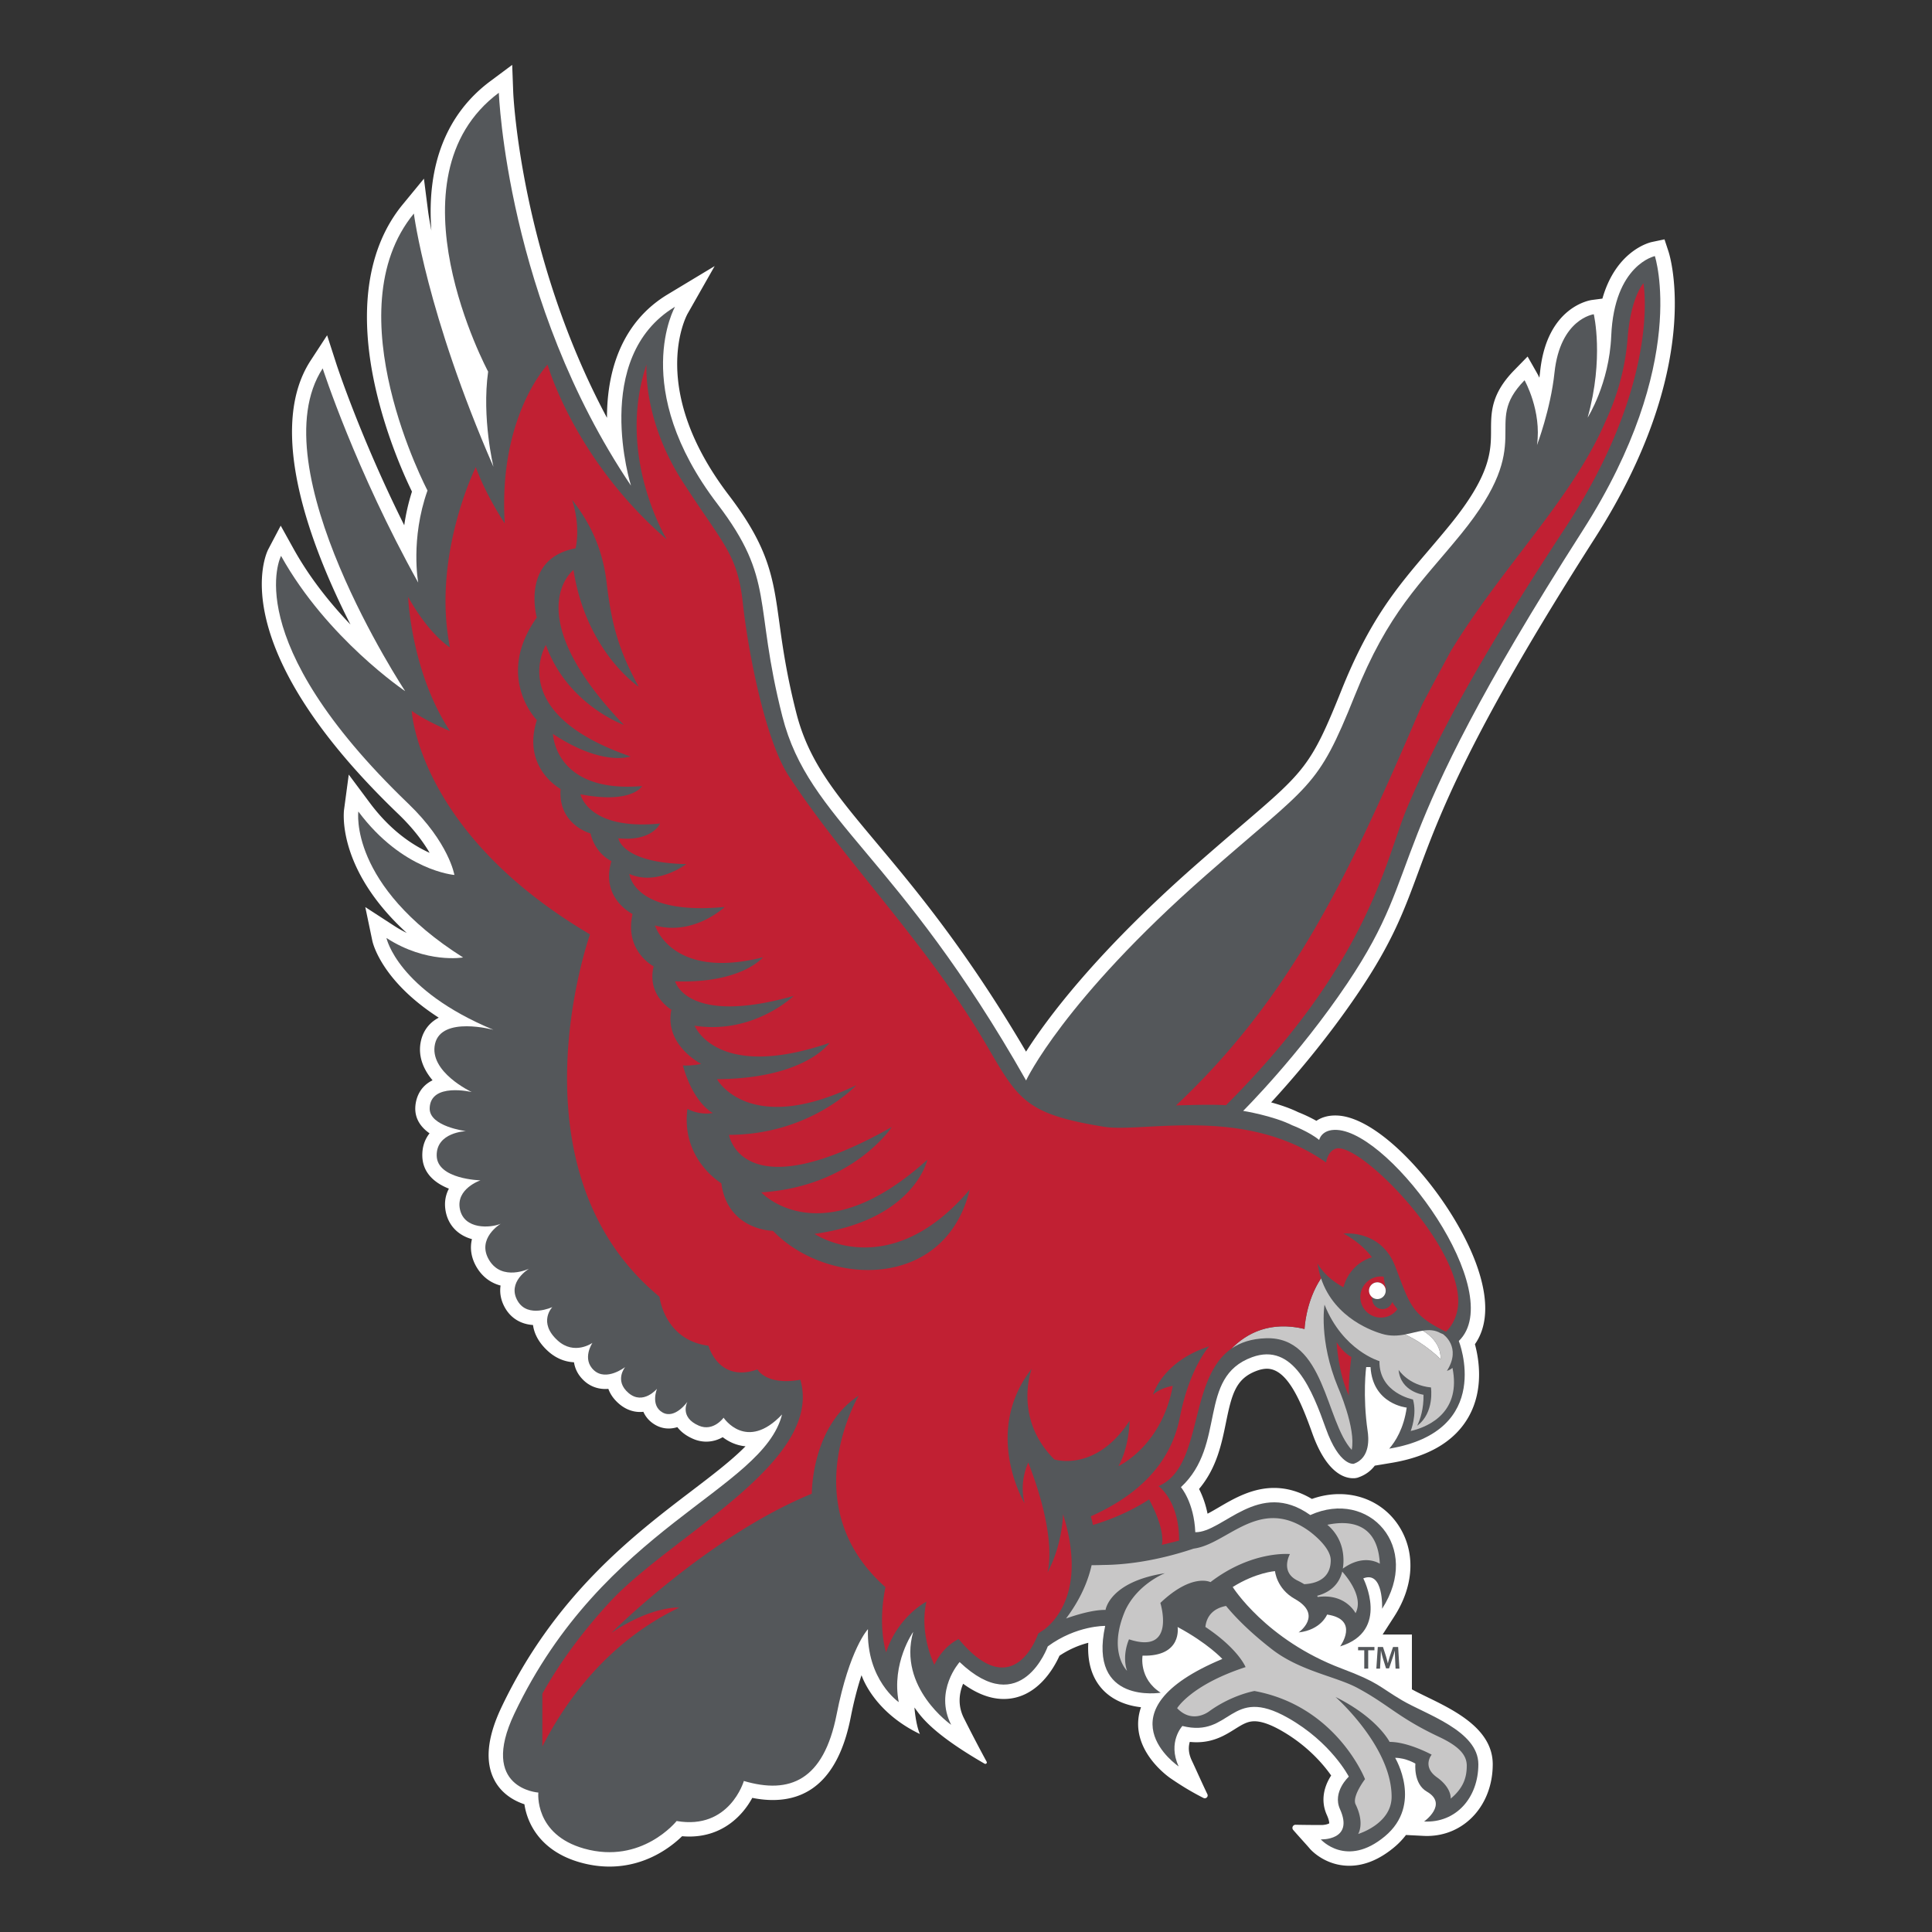 <svg xmlns="http://www.w3.org/2000/svg" width="360" height="360"><rect width="100%" height="100%" fill="#333333" stroke="none"/><path fill="#FFF" d="M264.274 162.517c3.98-10.77 9.432-25.52 32.907-62.235 20.425-31.946 14.005-52.542 13.723-53.403l-.75-2.278-2.348.493c-.323.068-6.65 1.515-9.22 10.547l-1.959.257c-.34.045-8.362 1.234-9.64 13.271-.042.404-.093.807-.148 1.209a12.823 12.823 0 00-.433-.847l-1.76-3.098-2.489 2.55c-4.312 4.417-4.318 7.833-4.325 11.137-.007 3.896-.016 8.312-7.671 17.706-1.368 1.678-2.681 3.218-3.949 4.708-5.88 6.897-10.957 12.854-16.273 26.13-5.619 14.027-6.854 15.084-18.679 25.208a815.2 815.2 0 00-8.365 7.235c-18.735 16.462-27.839 28.761-31.704 34.852-11.128-18.943-20.699-30.363-27.813-38.851-7.629-9.104-12.67-15.118-15-24.276-1.847-7.256-2.575-12.554-3.159-16.812-1.149-8.37-1.909-13.899-9.414-23.747-15.09-19.795-7.997-33.241-7.696-33.788l5.061-8.907-8.773 5.288c-7.26 4.374-11.164 12.146-11.292 22.476l-.003.514C96.974 47.703 95.644 17.523 95.631 17.185l-.192-5.096-4.088 3.047c-8.159 6.081-11.892 15.62-10.97 27.827-.435-2.246-.597-3.464-.603-3.51l-.786-6.16-3.943 4.795c-6.699 8.145-8.395 20.24-4.904 34.979 2.072 8.754 5.344 15.926 6.618 18.536a38.743 38.743 0 00-1.438 6.273c-8.223-16.48-12.595-29.897-12.646-30.055l-1.726-5.346-3.07 4.706c-8.371 12.837.119 34.848 7.423 49.194-3.665-3.83-7.542-8.604-10.593-14.094l-2.406-4.332-2.309 4.385c-.372.708-8.742 17.69 24.219 49.342 2.838 2.725 4.669 5.236 5.838 7.235-3.096-1.39-7.251-4.088-11.137-9.301l-3.933-5.277-.873 6.523c-.071.528-1.291 11.151 11.676 22.981a21.314 21.314 0 01-2.323-1.312l-5.399-3.503 1.316 6.3c.077.365 1.684 7.434 12.373 14.307-2.2 1.152-3.009 2.984-3.304 4.262-.656 2.84.433 5.364 2.151 7.405-2.83 1.384-3.19 4.097-3.22 5.119-.06 2.063 1.034 3.631 2.659 4.765-.854 1.083-1.389 2.479-1.349 4.237.072 3.153 2.312 5.029 4.954 6.072-.636 1.207-.928 2.669-.567 4.389.532 2.525 2.318 4.317 4.863 5.016-.428 1.759-.117 3.581.9 5.275 1.04 1.733 2.576 2.891 4.433 3.375-.218 1.439.087 2.903.897 4.268 1.102 1.854 2.916 2.937 5.146 3.084.177 1.333.845 3.109 2.814 4.888 1.401 1.267 3.063 1.973 4.823 2.057.183 1.191.743 2.403 1.912 3.472 1.08.985 2.438 1.506 3.927 1.506.191 0 .379-.009.565-.024.344.962.982 1.924 2.022 2.811 1.15.979 2.49 1.497 3.874 1.497.214 0 .423-.013.627-.035.431.973 1.161 1.838 2.26 2.459a4.931 4.931 0 002.458.654c.57 0 1.109-.097 1.611-.257.601.783 1.53 1.581 2.967 2.197a6.12 6.12 0 002.423.509 6.152 6.152 0 003.064-.833c1.042.793 2.464 1.535 4.25 1.699-2.588 2.633-6.121 5.324-10.111 8.365-10.744 8.188-25.458 19.402-35.382 40.304-2.747 5.787-3.114 10.461-1.094 13.895 1.339 2.273 3.513 3.524 5.391 4.139.544 3.726 3.107 8.792 10.418 10.844 1.813.508 3.638.767 5.423.767 6.838 0 11.536-3.705 13.538-5.658.458.04.91.061 1.353.061 6.215 0 9.953-3.921 11.724-7.205 1.342.267 2.616.401 3.811.401 7.632 0 12.521-5.185 14.532-15.41.633-3.222 1.337-5.804 2.014-7.848.842 2.362 3.741 7.532 10.879 10.959-.567-1.263-.909-3.511-1.017-4.939 1.017 1.334 2.774 4.526 13.066 10.464.24.139.522-.117.39-.361a278.556 278.556 0 01-4.225-8.093c-1.272-2.506-.837-4.827-.161-6.44 2.586 1.887 5.122 2.84 7.569 2.84 6.178 0 9.383-5.825 10.384-8.059a17.388 17.388 0 015.37-2.412c-.186 3.375.564 6.129 2.241 8.215 1.708 2.122 4.36 3.438 7.584 3.792a9.392 9.392 0 00-.494 2.214c-.641 6.478 5.74 10.857 6.012 11.04 1.556 1.063 3.55 2.356 6.119 3.653.456.23.951-.24.729-.701-1.098-2.286-2.313-5.044-2.921-6.307-.686-1.47-.599-2.646-.356-3.44.43.045.851.067 1.262.067 3.23 0 5.388-1.354 7.121-2.44 1.494-.938 2.401-1.468 3.67-1.468 1.271 0 2.92.567 4.898 1.685 5.013 2.832 8.014 6.452 9.389 8.421-1.214 1.857-2.079 4.537-.799 7.365.481 1.063.431 1.521.454 1.529-.155.137-.787.329-1.469.33-.905 0-2.836-.007-4.808-.048a.583.583 0 00-.451.965c1.32 1.516 2.657 2.954 3.14 3.539.284.321 2.907 3.136 7.308 3.136 2.804 0 5.607-1.148 8.334-3.413a13.918 13.918 0 002.232-2.321l3.237.165c.228.012.452.018.675.018 6.986 0 12.256-5.744 12.256-13.361 0-6.582-7.101-10.034-12.283-12.554-1.023-.497-1.988-.97-2.78-1.406v-10.214h-5.456l2.159-3.351c3.481-5.401 3.979-11.246 1.368-16.036-2.314-4.244-6.65-6.779-11.597-6.779-1.703 0-3.416.302-5.109.899-2.289-1.361-4.651-2.05-7.042-2.05-4.13 0-7.567 2.015-10.33 3.634-.7.41-1.41.827-2.071 1.168-.396-1.966-1.014-3.501-1.583-4.605 3.287-3.908 4.201-8.391 5.02-12.403 1.09-5.341 1.841-8.195 5.774-9.636.667-.243 1.291-.367 1.856-.367 3.836 0 6.372 6.203 8.448 12.018 2.605 7.295 5.885 8.385 7.608 8.385l.322-.006.438-.074.207-.071c1.283-.44 2.315-1.19 3.07-2.192l3.133-.523c6.976-1.165 11.807-4.056 14.359-8.591 2.881-5.118 1.907-10.809 1.169-13.517 1.922-2.721 3.063-7.377.163-15.181-4.434-11.921-17.153-26.917-25.68-27.423a8.078 8.078 0 00-.507-.016c-1.506 0-2.656.412-3.515.997a27.968 27.968 0 00-3.398-1.614c-1.559-.764-3.384-1.368-5.035-1.823 3.83-4.157 10.362-11.673 16.413-20.679 6.208-9.238 8.324-14.966 11.003-22.218z"/><path fill="#54575A" d="M251.05 183.235c15.326-22.812 4.934-23.496 43.873-84.397 19.975-31.241 13.436-51.121 13.436-51.121s-7.566 1.589-8.129 14.882c-.378 8.921-4.396 15.215-4.396 15.215 3.094-11.062 1.144-19.259 1.144-19.259s-6.254.821-7.323 10.896c-.724 6.833-3.259 13.486-3.259 13.486.908-6.403-2.317-12.083-2.317-12.083-8.257 8.459 2.65 10.884-11.837 28.664-7.61 9.338-13.518 14.418-19.813 30.141-7.019 17.523-8.024 16.114-27.763 33.458-26.585 23.361-33.469 38.211-33.469 38.211-23.966-42.293-40.442-48.305-45.415-67.838-5.434-21.349-1.271-25.379-12.107-39.595-16.481-21.623-7.894-36.737-7.894-36.737-15.708 9.466-8.208 33.329-8.208 33.329-23.196-34.435-24.621-73.203-24.621-73.203-21.348 15.911-1.994 51.961-1.994 51.961-1.208 8.66.993 17.739.993 17.739-12.487-28.598-14.832-47.195-14.832-47.195-15.033 18.277 2.541 51.609 2.541 51.609-3.222 9.063-1.732 17.161-1.732 17.161-11.681-20.946-17.8-39.914-17.8-39.914-12.083 18.529 15.372 60.14 15.372 60.14s-14.569-9.795-23.129-25.203c0 0-8.18 15.542 23.704 46.161 7.614 7.311 8.596 13.292 8.596 13.292s-9.643-.746-17.899-11.823c0 0-1.831 13.701 19.517 27.195 0 0-6.829 1.203-14.281-3.631 0 0 2.021 9.664 19.945 17.115 0 0-9.68-2.632-10.889 2.604-1.208 5.236 6.843 8.993 6.843 8.993s-7.701-1.85-7.843 3.008c-.101 3.423 6.765 4.272 6.765 4.272s-5.556.191-5.456 4.589 8.153 4.581 8.153 4.581-4.629 1.562-3.824 5.389c.807 3.825 5.685 3.507 7.599 2.702 0 0-4.578 2.735-2.161 6.762 2.417 4.029 7.452 1.612 7.452 1.612s-4.225 2.487-2.115 6.042c1.914 3.223 6.445 1.108 6.445 1.108s-2.763 2.838 1.006 6.242c3.122 2.819 6.468.426 6.468.426s-2.036 2.997.28 5.112c2.315 2.115 5.817-.606 5.817-.606s-2.091 2.521.627 4.837c2.718 2.315 5.306-.792 5.306-.792s-1.28 3.112 1.035 4.421c2.316 1.31 4.629-1.994 4.629-1.994s-1.57 2.865 2.145 4.459c2.695 1.156 4.597-1.491 4.597-1.491s4.245 6.422 10.894-.604c-3.564 14.151-33.323 20.876-49.88 55.752-6.645 13.997 4.468 14.701 4.468 14.701s-.814 7.819 8.549 10.445c10.734 3.01 17.22-5.143 17.22-5.143 9.87 1.709 12.525-7.46 12.525-7.46 8.56 2.518 14.865-.094 17.282-12.379 2.411-12.257 5.825-15.893 5.84-15.91-.302 9.465 5.741 13.595 5.741 13.595-1.41-7.251 2.69-13.083 2.69-13.083-2.92 10.371 7.077 17.311 7.077 17.311-3.223-6.343 1.577-11.694 1.577-11.694 11.502 10.93 16.427-2.921 16.427-2.921 5.337-3.926 10.694-3.815 10.694-3.815-3.222 14.702 10.342 12.446 10.342 12.446-4.128-2.619-3.38-6.902-3.38-6.902 7.452.202 6.532-5.34 6.532-5.34 5.639 3.022 8.338 5.953 8.338 5.953-23.361 9.767-8.137 20.028-8.137 20.028-2.114-4.532.691-7.537.691-7.537 9.178 2.301 8.774-7.669 19.649-1.525 8.099 4.573 11.363 10.966 11.363 10.966s-3.106 2.829-1.648 6.049c2.674 5.909-3.571 5.642-3.571 5.642s4.773 5.382 11.924-.561c7.148-5.94 1.926-14.637 1.926-14.637 2.016 0 3.776 1.079 3.776 1.079s-.407 3.746 2.131 5.213c4.047 2.335-.514 5.573-.514 5.573 5.942.303 10.113-4.423 10.113-10.667 0-6.243-9.781-9.296-14.211-11.914-4.431-2.618-4.27-3.29-11.249-5.92-14.129-5.323-20.312-15.193-20.312-15.193 4.331-2.719 7.882-2.961 7.882-2.961s.275 3.264 3.695 5.184c5.334 2.994.709 6.237.709 6.237 4.185-.461 5.304-3.329 5.304-3.329 6.144.906 2.428 5.932 2.428 5.932 9.38-2.871 4.314-12.675 4.314-12.675 3.827-1.51 3.507 5.664 3.507 5.664 7.412-11.503-2.437-22.407-13.381-17.461-9.622-6.847-16.282 3.306-21.429 3.195-.232-5.574-2.677-8.389-2.677-8.389 8.56-7.955 3.003-20.467 13.248-24.219 7.716-2.826 11.232 6.216 13.75 13.265 2.518 7.05 5.182 6.6 5.182 6.6 3.223-1.106 2.77-5.023 2.619-6.046-.983-6.744-.279-11.983-.279-11.983h.81c.402 6.948 6.741 7.552 6.741 7.552-.548 3.899-2.11 6.335-3.259 7.654 19.666-3.286 12.968-20.061 12.968-20.061 9.229-8.971-12.424-38.725-22.674-39.333-2.937-.174-3.344 1.873-3.344 1.873-1.827-1.521-4.996-2.724-4.996-2.724-3.624-1.812-9.17-2.696-9.17-2.696s10.338-10.265 19.403-23.759z"/><path fill="#C12033" d="M251.338 260.045s-.137-2.553.468-7.187c0 0-1.469-.723-2.744-2.738 0 0 .253 5.609 2.276 9.925z"/><path fill="#FFF" d="M268.438 253.277c.097-2.872-2.1-4.598-3.315-5.329-1.049.161-2.142.49-3.309.71l.001.004c3.952 1.81 6.623 4.615 6.623 4.615z"/><path fill="#C8C7C7" d="M270.646 254.879c-.251.251-.631.431-1.035.561 2.824-4.454-.738-6.847-.738-6.847l-.453-.191c-1.076-.603-2.162-.628-3.297-.453 1.216.731 3.412 2.457 3.314 5.329 0 0-2.671-2.806-6.622-4.615l-.001-.004c-1.329.251-2.754.355-4.328-.124-1.243-.377-8.786-2.703-11.328-10.333-2.887 4.335-3.074 9.435-3.074 9.435-6.411-1.523-10.767.777-13.578 3.629 1.623-1.115 3.682-1.813 6.358-1.904 11.006-.379 11.109 15.452 16.007 20.805.839-4.021-2.554-11.659-2.554-11.659-3.626-8.764-2.513-15.401-2.513-15.401 3.425 8.564 10.237 10.521 10.237 10.521-.101 5.945 6.244 7.141 6.244 7.141.808 2.82-.423 5.877-.423 5.877 3.818-.874 9.396-3.821 7.784-11.767zm-6.573 10.783c.602-1.265 1.228-3.201 1.174-5.769 0 0-4.271-.542-4.635-4.635 0 0 1.836 2.872 6.025 3.272.001.001.717 4.696-2.564 7.132z"/><path fill="#C12033" d="M259.416 242.6a1.905 1.905 0 01-1.813 1.33 1.914 1.914 0 01-1.913-1.914c0-.094.015-.183.027-.271a1.55 1.55 0 01-.624-1.241 1.556 1.556 0 013.083-.304c.048.016.098.024.144.044a10.766 10.766 0 01-.492-2.357 3.645 3.645 0 00-.517-.039 3.832 3.832 0 000 7.665 3.824 3.824 0 003.088-1.568 11.19 11.19 0 01-.983-1.345z"/><path fill="#FFF" d="M256.649 238.947c-.859 0-1.556.696-1.556 1.556 0 .509.247.957.624 1.241.261.196.581.316.932.316a1.559 1.559 0 001.528-1.862 1.558 1.558 0 00-1.528-1.251z"/><path fill="#C8C7C7" d="M268.13 323.632c-7.615-3.579-9.398-6.012-15.241-9.136-3.972-2.124-10.679-3.122-15.917-7.203-4.107-3.198-6.789-5.949-8.516-8.05-1.244.238-2.095.722-2.677 1.308-.792.797-1.085 1.782-1.17 2.608 6.176 4.118 7.487 7.481 7.487 7.481-10.175 3.323-12.754 7.66-12.754 7.66 2.952 3.067 6.044.527 6.044.527 4.233-3.034 8.361-3.734 8.361-3.734 15.313 2.821 20.605 16.427 20.605 16.427s-2.471 3.226-1.752 4.704c.623 1.279.858 2.342.908 3.185.091 1.527-.438 2.326-.438 2.326s6.237-1.851 6.237-6.938c0-5.309-3.355-10.569-6.264-14.132-2.224-2.724-4.186-4.457-4.186-4.457 7.833 3.878 10.074 8.37 10.074 8.37 3.482-.009 7.84 2.381 7.84 2.381s-1.847 2.196.975 4.212c1.126.804 1.758 1.597 2.116 2.263.539 1.004.454 1.715.454 1.715 2.426-2.025 2.995-4.02 2.995-6.145s-1.683-3.727-5.181-5.372zM247.33 284.12a8.36 8.36 0 011.952 2.366c.624 1.13 1.054 2.537 1.054 4.302 0 .544-.045 1.042-.122 1.504 2.456-1.774 4.474-1.723 5.679-1.413.774.199 1.217.504 1.217.504-.397-7.869-5.986-8.061-9.78-7.263zM250.102 292.844a6.107 6.107 0 01-.768 1.836c-.965 1.525-2.484 2.292-3.899 2.669.079.143.104.225.104.225 2.83-.381 4.651.531 5.735 1.45.923.782 1.313 1.57 1.313 1.57 1.548-2.936-1.552-6.714-2.485-7.75z"/><path fill="#C8C7C7" d="M243.85 285.227c-7.782-5.518-13.235.113-18.539 2.465-.963.427-1.922.746-2.888.871-7.491 2.51-13.403 3.028-16.888 3.046a55.83 55.83 0 01-2.128.042c-.649 2.899-2.038 6.305-4.763 9.931 1.708-.608 4.99-1.646 7.359-1.595 0 0 .695-5.232 11.072-6.844 0 0-5.065 1.957-7.395 6.921-3.33 7.761.331 11.267.331 11.267-1.005-2.955.366-5.867.366-5.867 8.866 2.922 5.839-6.782 5.839-6.782 5.944-5.643 9.336-3.877 9.336-3.877 7.758-5.943 14.81-5.226 14.81-5.226s-1.896 3.333 1.428 4.944c.466.226.87.447 1.229.664a8.195 8.195 0 001.563-.217c1.644-.403 3.382-1.481 3.382-4.245 0-2.614-4.114-5.498-4.114-5.498z"/><path fill="#C12033" d="M306.229 52.783s-2.362 2.564-2.945 10.214c-.456 5.992-2.118 11.235-4.155 15.594-6.211 14.404-19.118 26.848-28.788 42.716-1.533 2.834-3.37 6.251-5.234 9.767a87.931 87.931 0 00-.849 1.896c-12.734 29.619-23.466 52.655-45.126 73.016 1.306-.04 2.581-.079 3.813-.103 1.983-.038 3.847-.039 5.506.057 26.921-26.929 29.695-45.877 33.775-55.489a198.169 198.169 0 011.883-4.294c4.545-10.043 11.871-23.921 27.517-47.742 17.998-27.403 14.603-45.632 14.603-45.632z"/><path fill="#C12033" d="M248.867 214.048c-1.512.528-1.767 2.568-1.767 2.568-15.166-10.723-34.105-5.483-41.36-6.655-14.503-2.342-15.945-4.972-21.709-14.872-11.215-19.266-26.648-34.531-37.073-50.524-4.338-6.655-7.529-22.894-8.537-32.162-1.008-9.27-3.708-10.982-11.214-22.641-7.508-11.658-6.736-21.841-6.736-21.841-5.743 17.026 3.767 32.594 3.767 32.594-17.228-14.91-22.204-32.57-22.204-32.57s-9.195 9.566-7.986 29.581c0 0-3.512-5.253-5.393-10.492 0 0-8.213 16.546-4.815 33.596 0 0-3.805-2.275-7.792-9.403 0 0 .538 13.971 7.792 24.984 0 0-4.299-1.746-7.12-3.76 0 0 1.119 22.718 33.223 41.659 0 0-15.665 43.883 12.947 67.524 0 0 .872 8.059 9.125 9.124 0 0 1.871 6.967 9.125 4.415 0 0 1.635 3.063 7.998 1.924 4.354 15.32-23.874 28.895-35.427 41.332-5.252 5.654-9.596 11.675-12.649 17.162v9.842c4.172-8.176 12.007-19.412 25.495-25.88 0 0-4.97-.403-12.627 4.703 0 0 18-18.001 37.343-25.927 0 0-.135-12.491 8.731-18.268 0 0-12.189 20.462 4.987 35.687-1.511 7.354.129 12.134.129 12.134 2.216-6.75 7.513-9.441 7.513-9.441-1.41 6.046 1.472 11.773 1.472 11.773 1.712-3.626 4.532-4.8 4.532-4.8 10.376 12.492 14.816-1.021 14.816-1.021a.03.03 0 00.007-.005.03.03 0 00-.008.004l.011-.006a24.12 24.12 0 011.156-.769c.784-.616 1.844-1.633 2.793-3.163 2.053-3.31 3.584-9.023.673-18.296 0 0-.072 5.635-2.922 10.88 0 0 2.089-5.993-3.552-20.501 0 0-1.787 3.476-.679 7.605 0 0-7.951-13.221 1.318-25.108 0 0-3.535 9.191 4.223 16.916 0 0 7.71 2.466 14.012-7.21 0 0-.015 4.745-2.079 8.443 0 0 8.059-3.67 10.126-14.941 0 0-2.282.321-3.683 1.641 0 0 1.696-6.167 10.469-9.014 0 0-3.664 4.003-5.458 13.183-1.795 9.18-8.456 14.867-16.617 18.495 0 0 .216.578.402 1.611 6.409-1.899 10.47-4.774 10.47-4.774 3.225 6.046 2.373 8.482 2.373 8.482 1.39-.334 2.441-.6 3.214-.8.043-7.483-3.832-10.146-3.832-10.146 8.448-3.618 5.429-20.005 13.633-25.648 0 0 .044-.036.004-.008 2.812-2.852 7.167-5.152 13.578-3.629 0 0 .188-5.1 3.074-9.435l.005.016a15.87 15.87 0 01-.661-2.805s1.208 2.508 4.834 4.456c0 0 .84-4.185 5.298-5.593 0 0-1.738-2.534-5.298-4.415 0 0 6.919-.828 9.605 6.021 2.664 6.796 2.812 9.058 9.491 12.26.137-.128.288-.28.45-.468v-.001c.591-.684 1.287-1.777 1.648-3.394 2.382-10.658-18.23-31.777-22.664-30.229zm-104.831 15.304s-8.424-.048-9.629-8.873c0 0-7.538-4.426-6.317-13.862 0 0 2.096 1.235 4.75.776 0 0-3.583-1.658-5.595-8.87 0 0 1.507.136 3.411-.283 0 0-6.925-3.498-5.552-10.101 0 0-4.634-2.652-3.307-8.074 0 0-5.499-2.823-3.929-9.756 0 0-6.039-2.9-3.934-9.862 0 0-2.955-1.24-3.905-5.153 0 0-6.08-1.614-5.566-8.279 0 0-7.288-3.904-4.428-12.833 0 0-7.896-8.005-.01-19.119 0 0-3.063-10.968 7.224-12.891 0 0 1.02-3.831-.647-9.03 2.537 3.275 5.563 8.018 6.432 15.419.935 7.953 2.311 12.729 5.974 19.394 0 0-9.755-6.458-12.149-21.753 0 0-10.529 8.053 9.388 28.871 0 0-10.531-3.75-14.531-14.894 0 0-7.773 12.67 15.772 20.773 0 0-5.138 1.963-14.45-4.196 0 0 .299 11.091 16.611 9.715 0 0-1.87 3.391-11.496 1.531 0 0 1.421 6.779 14.843 5.445 0 0-1.43 3.393-7.781 2.756 0 0 .665 4.57 12.669 4.809 0 0-5.463 4.136-10.614 1.832 0 0 .722 7.779 17.771 6.151 0 0-5.717 5.435-12.992 3.453 0 0 3.096 10.227 20.114 5.925 0 0-3.924 4.913-16.366 4.483 0 0 2.143 8.348 22.089 2.717 0 0-7.443 7.235-18.451 5.555 0 0 4.068 10.391 25.112 3.203 0 0-4.475 6.654-20.96 6.755 0 0 5.912 10.831 25.97 1.125 0 0-8.519 9.219-23.722 9.252 0 0 2.344 14.335 30.333-1.455 0 0-7.246 11.08-24.321 12.174 0 0 11.002 11.962 30.952-6.091 0 0-2.418 11.261-21.024 13.824 0 0 13.871 9.471 28.921-8.261-4.608 18.948-26.683 18.063-36.66 7.698zM269.88 247.67c-.001.001.001.001.002.002-.001-.001-.003-.001-.002-.002z"/><g fill="#54575A"><path d="M254.209 307.509h-1.148v-.615h3.044v.615h-1.16v3.416h-.735v-3.416zM259.966 309.28c-.024-.521-.054-1.148-.048-1.699h-.018c-.132.497-.3 1.041-.479 1.549l-.587 1.746h-.567l-.539-1.723a19.436 19.436 0 01-.406-1.572h-.012a97.209 97.209 0 01-.072 1.723l-.09 1.621h-.688l.27-4.031h.969l.526 1.621c.144.472.269.95.371 1.399h.018c.107-.438.245-.934.4-1.406l.557-1.614h.957l.233 4.031h-.718l-.077-1.645z"/></g></svg>